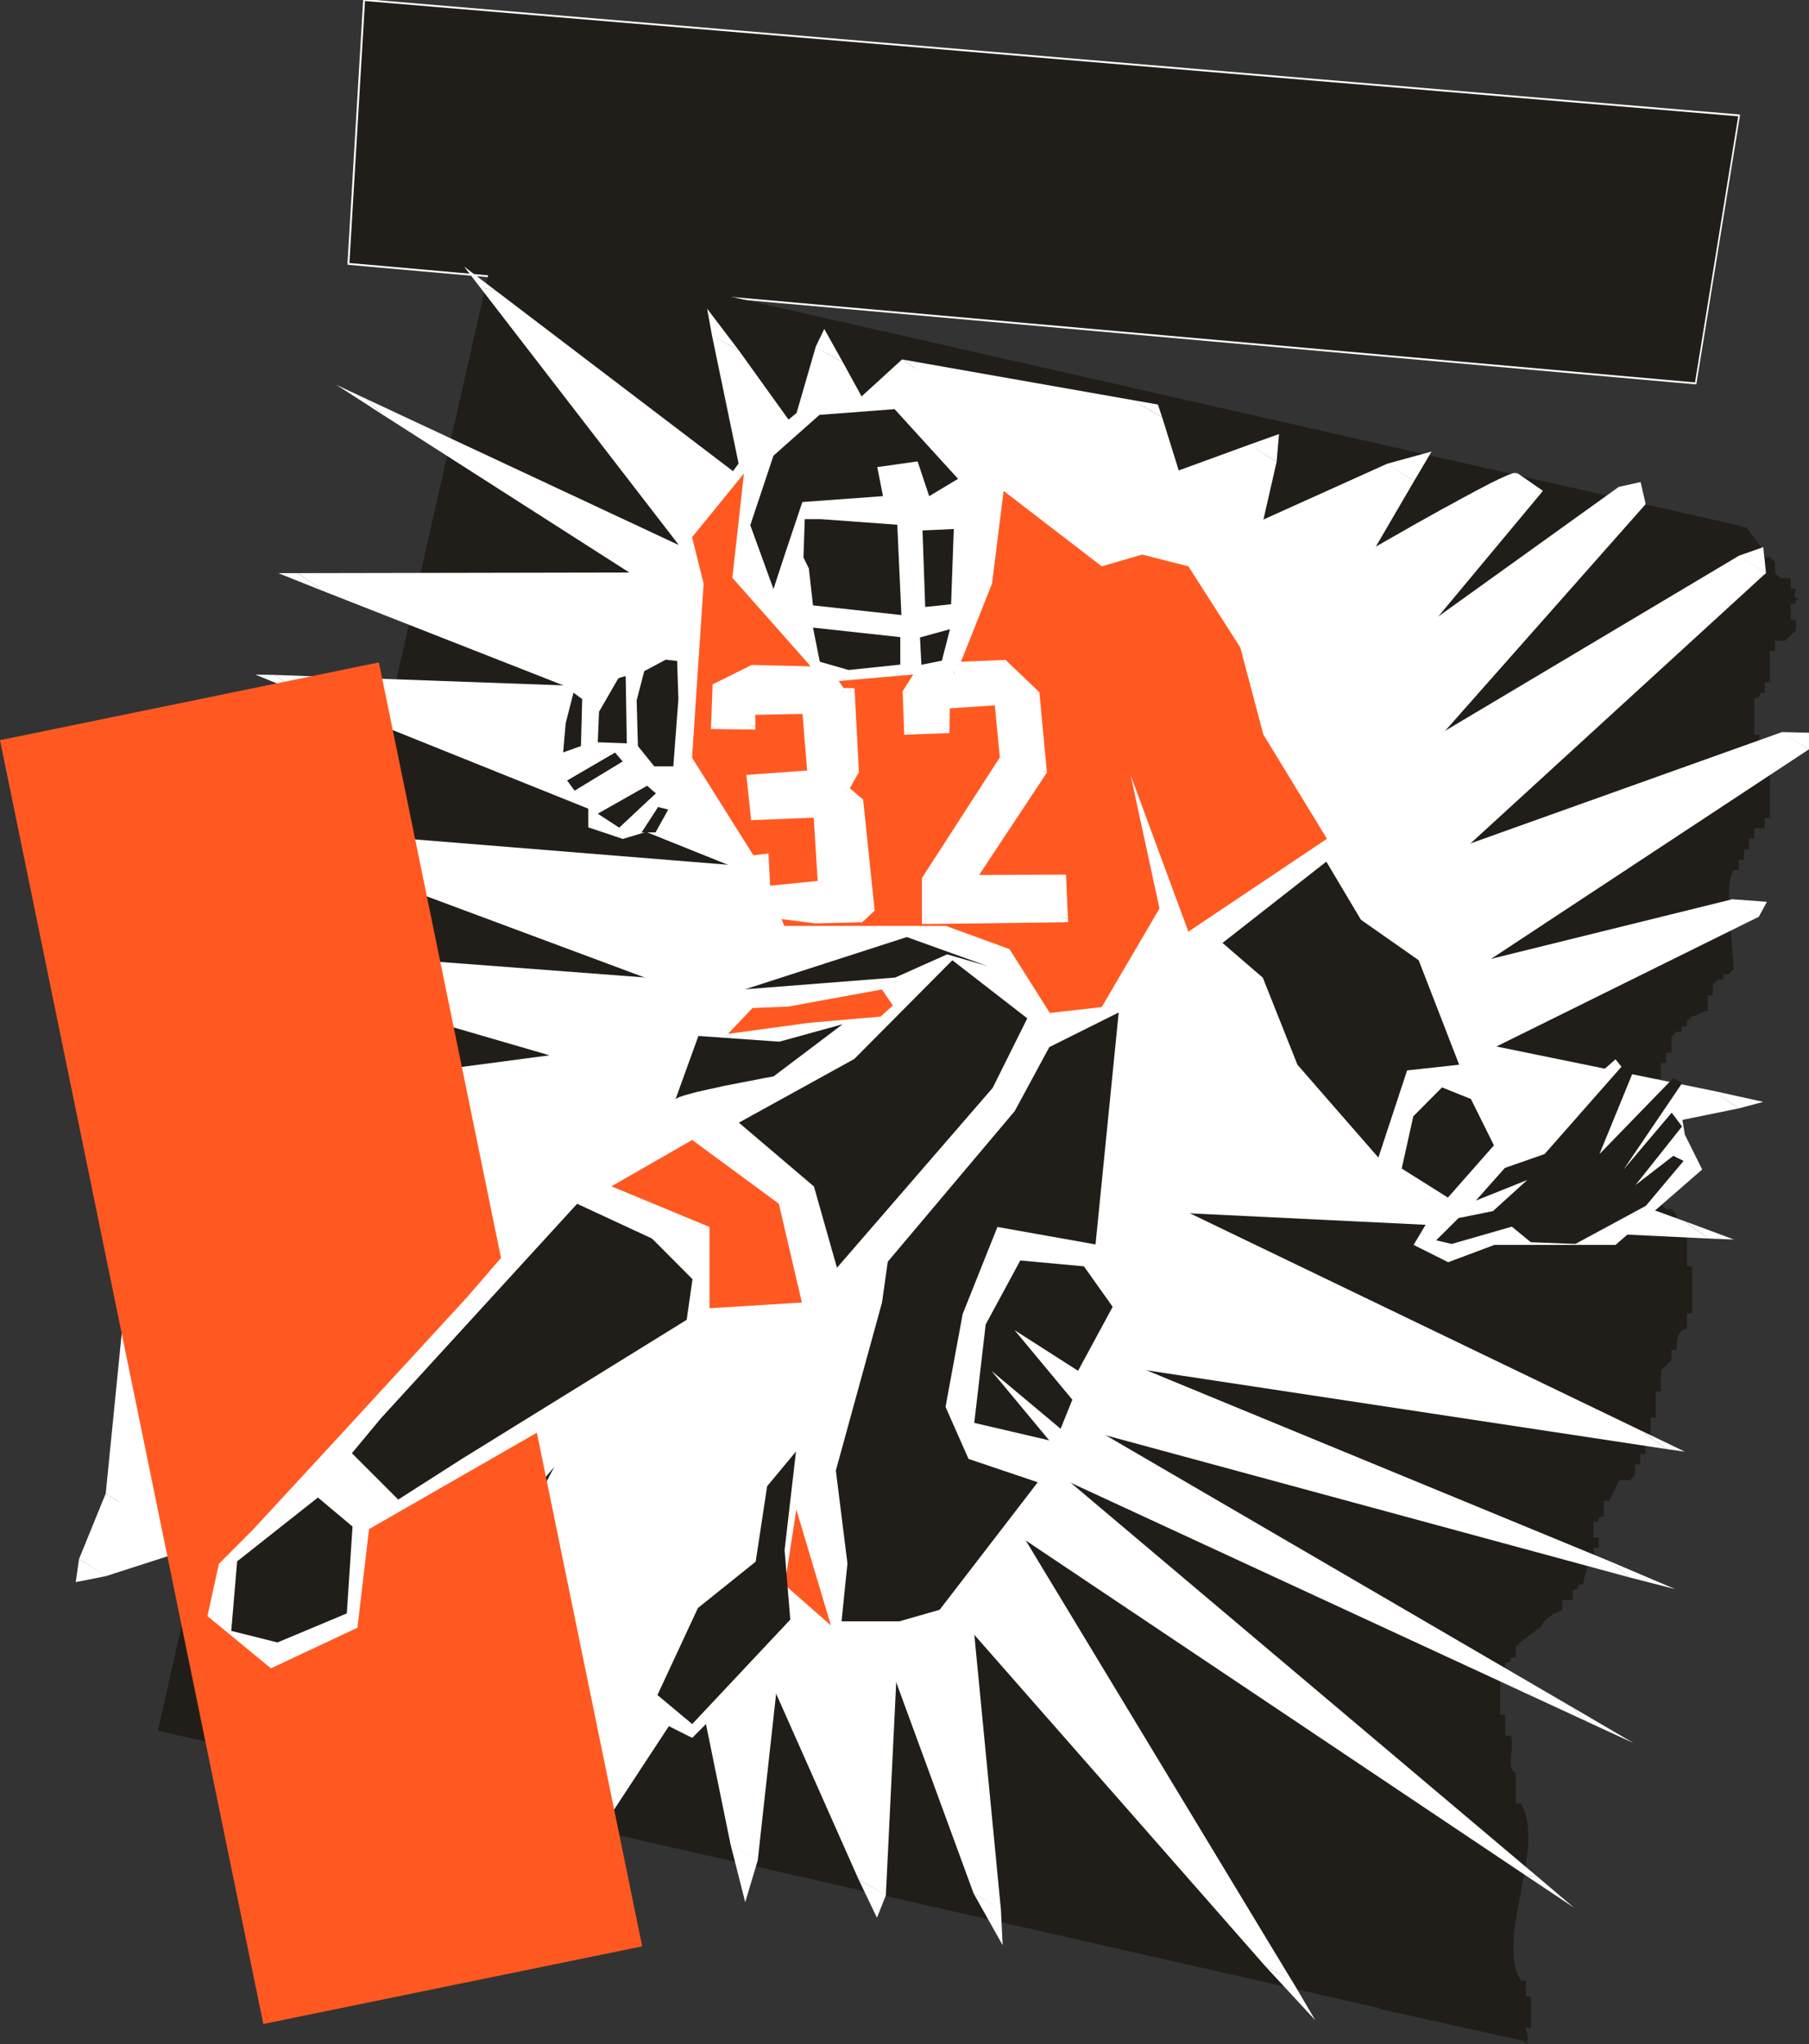 <?xml version="1.0" encoding="UTF-8" standalone="no"?>
<svg
   xmlns:dc="http://purl.org/dc/elements/1.1/"
   xmlns:cc="http://creativecommons.org/ns#"
   xmlns:rdf="http://www.w3.org/1999/02/22-rdf-syntax-ns#"
   xmlns:svg="http://www.w3.org/2000/svg"
   xmlns="http://www.w3.org/2000/svg"
   xmlns:sodipodi="http://sodipodi.sourceforge.net/DTD/sodipodi-0.dtd"
   xmlns:inkscape="http://www.inkscape.org/namespaces/inkscape"
   version="1.0"
   width="289.484mm"
   height="327.025mm"
   id="svg297"
   sodipodi:docname="AD004674.WMF">
  <rect width="100%" height="100%" fill="#333333" stroke="none"/>
  <sodipodi:namedview
     pagecolor="#ffffff"
     bordercolor="#666666"
     borderopacity="1"
     objecttolerance="10"
     gridtolerance="10"
     guidetolerance="10"
     inkscape:pageopacity="0"
     inkscape:pageshadow="2"
     inkscape:window-width="640"
     inkscape:window-height="480"
     id="namedview299" />
  <defs
     id="defs3">
    <pattern
       id="WMFhbasepattern"
       patternUnits="userSpaceOnUse"
       width="6"
       height="6"
       x="0"
       y="0" />
  </defs>
  <path
     style="fill:#211e1a;fill-rule:evenodd;fill-opacity:1;stroke:none;"
     d="  M 210.72,159.552   L 220.224,0   L 1051.872,69.792   L 1025.568,231.84   L 210.72,159.552  z "
     id="path5" />
  <path
     style="fill:#ffffff;fill-rule:nonzero;fill-opacity:1;stroke:none;"
     d="  M 220.224,-0.576   L 219.648,0   L 210.144,159.552   L 211.296,159.552   L 220.8,0   L 220.224,0.576   L 220.224,-0.576   L 219.744,-0.576   L 219.648,0  z "
     id="path7" />
  <path
     style="fill:#ffffff;fill-rule:nonzero;fill-opacity:1;stroke:none;"
     d="  M 1052.352,69.888   L 1051.872,69.216   L 220.224,-0.576   L 220.224,0.576   L 1051.872,70.368   L 1051.392,69.696   L 1052.352,69.888   L 1052.448,69.312   L 1051.872,69.216  z "
     id="path9" />
  <path
     style="fill:#ffffff;fill-rule:nonzero;fill-opacity:1;stroke:none;"
     d="  M 1025.568,232.416   L 1026.048,231.936   L 1052.352,69.888   L 1051.392,69.696   L 1025.088,231.744   L 1025.568,231.264   L 1025.568,232.32   L 1026.048,232.416   L 1026.048,231.936  z "
     id="path11" />
  <path
     style="fill:#ffffff;fill-rule:nonzero;fill-opacity:1;stroke:none;"
     d="  M 210.144,159.552   L 210.72,160.128   L 1025.568,232.416   L 1025.568,231.264   L 210.72,158.976   L 211.296,159.552   L 210.144,159.552   L 210.144,160.032   L 210.72,160.032  z "
     id="path13" />
  <path
     style="fill:#211e1a;fill-rule:evenodd;fill-opacity:1;stroke:none;"
     d="  M 1056.48,319.104   L 1067.328,333.792   L 1067.328,336.864   L 1070.496,336.864   L 1073.568,340.032   L 1073.568,346.368   L 1076.736,349.536   L 1083.072,349.536   L 1083.072,355.872   L 1086.144,355.872   L 1086.048,357.024   L 1085.76,358.176   L 1085.472,359.232   L 1085.376,360.192   L 1085.568,360.96   L 1086.144,361.536   L 1087.296,362.016   L 1089.216,362.112   L 1087.488,362.208   L 1086.528,362.592   L 1086.24,363.072   L 1086.144,363.648   L 1086.144,364.32   L 1085.76,364.8   L 1084.896,365.184   L 1083.072,365.28   L 1083.072,374.688   L 1086.144,374.688   L 1086.144,381.12   L 1083.072,384.192   L 1079.904,387.36   L 1073.568,387.36   L 1073.568,393.696   L 1070.496,393.696   L 1070.496,412.512   L 1067.328,412.512   L 1067.328,418.848   L 1065.504,418.944   L 1064.64,419.328   L 1064.256,419.808   L 1064.256,420.384   L 1064.16,421.056   L 1063.776,421.536   L 1062.912,421.92   L 1061.088,422.016   L 1061.088,444.096   L 1064.16,444.096   L 1064.16,450.432   L 1067.328,450.432   L 1067.328,456.672   L 1070.496,456.672   L 1070.496,494.592   L 1067.328,494.592   L 1067.328,500.832   L 1061.088,500.832   L 1061.088,507.168   L 1057.92,507.168   L 1057.92,513.504   L 1054.848,513.504   L 1054.848,519.84   L 1051.584,519.84   L 1051.584,526.08   L 1048.512,526.08   L 1047.456,528.192   L 1046.688,530.88   L 1046.112,534.048   L 1045.824,537.696   L 1045.728,541.632   L 1045.728,545.856   L 1045.92,550.272   L 1046.112,554.88   L 1046.496,559.392   L 1046.88,564   L 1047.264,568.416   L 1047.648,572.64   L 1047.936,576.576   L 1048.224,580.128   L 1048.416,583.296   L 1048.512,585.984   L 1045.44,589.152   L 1042.176,589.152   L 1042.176,592.32   L 1039.104,592.32   L 1035.936,595.392   L 1035.936,601.824   L 1032.864,601.824   L 1032.864,611.232   L 1031.616,611.328   L 1030.464,611.712   L 1029.216,612.192   L 1028.064,612.768   L 1026.912,613.44   L 1025.76,613.92   L 1024.608,614.304   L 1023.456,614.4   L 1020.288,617.472   L 1020.288,620.64   L 1017.12,620.64   L 1017.12,623.904   L 1013.952,623.904   L 1010.88,626.976   L 1010.88,636.48   L 1007.616,636.48   L 1007.616,642.72   L 1004.544,642.72   L 1004.544,652.224   L 1001.472,652.224   L 1000.992,653.664   L 1000.704,655.392   L 1000.512,657.504   L 1000.608,659.904   L 1000.704,662.592   L 1000.896,665.376   L 1001.184,668.256   L 1001.472,671.136   L 1001.76,674.112   L 1001.952,676.992   L 1002.24,679.776   L 1002.336,682.368   L 1002.336,684.768   L 1002.24,686.88   L 1001.952,688.704   L 1001.472,690.048   L 998.304,690.048   L 998.304,708.96   L 1001.472,708.96   L 1001.472,718.464   L 1004.544,718.464   L 1004.544,727.968   L 1007.616,731.04   L 1010.88,731.04   L 1013.952,734.208   L 1013.952,740.544   L 1017.12,740.544   L 1017.12,746.784   L 1020.288,746.784   L 1020.288,765.696   L 1023.456,765.696   L 1023.456,794.112   L 1020.288,794.112   L 1020.288,803.52   L 1018.176,803.904   L 1016.64,805.056   L 1015.488,806.688   L 1014.72,808.704   L 1014.24,810.816   L 1014.048,812.832   L 1013.952,814.752   L 1013.952,816.192   L 1010.88,816.192   L 1010.88,822.528   L 1004.544,828.768   L 1004.544,841.344   L 1001.472,841.344   L 1001.472,857.184   L 998.304,857.184   L 998.304,869.76   L 995.136,869.76   L 995.136,879.168   L 991.968,879.168   L 991.968,885.504   L 988.896,885.504   L 988.896,891.84   L 985.728,895.008   L 979.488,895.008   L 973.248,907.584   L 969.984,907.584   L 969.984,917.088   L 968.16,917.184   L 967.296,917.568   L 966.912,918.048   L 966.912,918.624   L 966.816,919.296   L 966.432,919.776   L 965.568,920.16   L 963.744,920.256   L 963.744,929.664   L 966.912,929.664   L 966.912,935.904   L 963.744,935.904   L 963.84,937.152   L 964.128,938.304   L 964.416,939.36   L 964.512,940.32   L 964.32,941.184   L 963.744,941.76   L 962.496,942.24   L 960.576,942.336   L 960.576,943.488   L 960.48,944.64   L 960.288,945.792   L 960.096,946.944   L 959.904,948.096   L 959.616,949.248   L 959.328,950.304   L 959.04,951.36   L 958.752,952.32   L 958.464,953.376   L 958.176,954.24   L 957.984,955.104   L 957.792,955.968   L 957.6,956.64   L 957.504,957.408   L 957.504,957.984   L 955.68,958.08   L 954.816,958.464   L 954.432,959.04   L 954.432,959.616   L 954.336,960.192   L 953.952,960.768   L 953.088,961.152   L 951.264,961.248   L 951.264,967.488   L 944.928,967.488   L 944.928,973.824   L 943.488,974.112   L 941.664,974.88   L 939.552,975.936   L 937.44,977.376   L 935.52,978.816   L 933.888,980.448   L 932.736,981.888   L 932.352,983.232   L 919.872,992.736   L 916.704,995.808   L 916.704,1002.144   L 914.88,1002.24   L 913.92,1002.624   L 913.632,1003.104   L 913.536,1003.68   L 913.44,1004.352   L 913.152,1004.832   L 912.192,1005.216   L 910.368,1005.312   L 910.368,1014.816   L 907.296,1014.816   L 907.296,1036.896   L 910.368,1036.896   L 910.368,1049.472   L 913.536,1049.472   L 914.016,1050.24   L 914.304,1051.296   L 914.496,1052.64   L 914.496,1054.272   L 914.4,1056   L 914.304,1057.824   L 914.112,1059.744   L 913.92,1061.664   L 913.824,1063.584   L 913.728,1065.408   L 913.824,1067.04   L 914.016,1068.576   L 914.304,1069.824   L 914.88,1070.688   L 915.648,1071.36   L 916.704,1071.552   L 916.704,1090.464   L 919.872,1090.464   L 921.216,1092.96   L 922.272,1095.552   L 923.136,1098.336   L 923.712,1101.312   L 924.096,1104.384   L 924.288,1107.552   L 924.384,1110.912   L 924.288,1114.272   L 924,1117.824   L 923.616,1121.472   L 923.136,1125.12   L 922.56,1128.864   L 921.984,1132.608   L 921.312,1136.448   L 920.544,1140.192   L 919.872,1144.032   L 919.104,1147.968   L 918.432,1151.712   L 917.664,1155.552   L 917.088,1159.296   L 916.512,1163.04   L 916.032,1166.688   L 915.648,1170.336   L 915.456,1173.792   L 915.36,1177.248   L 915.36,1180.608   L 915.552,1183.776   L 916.032,1186.848   L 916.608,1189.824   L 917.472,1192.608   L 918.528,1195.2   L 919.872,1197.696   L 922.944,1197.696   L 922.944,1207.2   L 926.016,1207.2   L 926.016,1226.016   L 922.944,1226.016   L 923.136,1227.36   L 923.52,1228.704   L 923.904,1230.144   L 924.192,1231.488   L 924.192,1232.736   L 923.712,1233.696   L 922.656,1234.368   L 920.736,1234.56   L 921.792,1234.656   L 922.56,1235.04   L 923.04,1235.424   L 923.424,1235.712   L 923.616,1236   L 923.808,1235.904   L 923.808,1235.424   L 923.808,1234.56   L 834.24,1214.688   L 1021.056,310.752   L 1056.48,319.104  z "
     id="path15" />
  <path
     style="fill:#211e1a;fill-rule:evenodd;fill-opacity:1;stroke:none;"
     d="  M 299.616,147.072   L 1051.68,317.76   L 847.392,1217.184   L 95.424,1046.496   L 299.616,147.072  z "
     id="path17" />
  <path
     style="fill:#ffffff;fill-rule:nonzero;fill-opacity:1;stroke:none;"
     d="  M 807.84,417.312   L 824.16,427.68   L 932.448,297.696   L 916.128,287.328   L 807.84,417.312   L 824.16,427.68   L 807.84,417.312   L 810.624,431.136   L 824.16,427.68  z "
     id="path19" />
  <path
     style="fill:#ffffff;fill-rule:nonzero;fill-opacity:1;stroke:none;"
     d="  M 995.328,304.8   L 979.008,294.432   L 807.84,417.312   L 824.16,427.68   L 995.328,304.8   L 979.008,294.432   L 995.328,304.8   L 992.256,291.456   L 979.008,294.432  z "
     id="path21" />
  <path
     style="fill:#ffffff;fill-rule:nonzero;fill-opacity:1;stroke:none;"
     d="  M 820.032,474.048   L 836.352,484.512   L 995.328,304.8   L 979.008,294.432   L 820.032,474.144   L 836.352,484.608   L 820.032,474.144   L 820.608,491.424   L 836.352,484.608  z "
     id="path23" />
  <path
     style="fill:#ffffff;fill-rule:nonzero;fill-opacity:1;stroke:none;"
     d="  M 1068.096,346.464   L 1051.776,336   L 820.032,474.048   L 836.352,484.608   L 1068.096,346.56   L 1051.776,336.096   L 1068.096,346.464   L 1066.464,330.816   L 1051.776,336  z "
     id="path25" />
  <path
     style="fill:#ffffff;fill-rule:nonzero;fill-opacity:1;stroke:none;"
     d="  M 844.032,526.176   L 860.256,536.64   L 1068.096,346.464   L 1051.776,336.096   L 843.936,526.272   L 860.16,536.736   L 843.936,526.272   L 839.136,538.176   L 860.16,536.736  z "
     id="path27" />
  <path
     style="fill:#ffffff;fill-rule:nonzero;fill-opacity:1;stroke:none;"
     d="  M 1094.016,453.12   L 1077.792,442.656   L 844.032,526.176   L 860.16,536.736   L 1093.92,453.216   L 1077.696,442.752   L 1094.016,453.12   L 1101.984,443.232   L 1077.792,442.656  z "
     id="path29" />
  <path
     style="fill:#ffffff;fill-rule:nonzero;fill-opacity:1;stroke:none;"
     d="  M 850.656,592.416   L 866.784,602.88   L 1094.016,453.12   L 1077.696,442.752   L 850.464,592.512   L 866.592,602.976   L 850.464,592.512   L 839.904,603.168   L 866.592,602.976  z "
     id="path31" />
  <path
     style="fill:#ffffff;fill-rule:nonzero;fill-opacity:1;stroke:none;"
     d="  M 1063.776,554.304   L 1047.744,543.744   L 850.656,592.416   L 866.592,602.976   L 1063.68,554.304   L 1047.648,543.744   L 1063.776,554.304   L 1068.672,545.28   L 1047.744,543.744  z "
     id="path33" />
  <path
     style="fill:#ffffff;fill-rule:nonzero;fill-opacity:1;stroke:none;"
     d="  M 879.072,627.456   L 894.432,638.016   L 1063.776,554.304   L 1047.648,543.744   L 878.304,627.456   L 893.664,638.016   L 878.304,627.456   L 869.664,632.832   L 893.664,638.016  z "
     id="path35" />
  <path
     style="fill:#ffffff;fill-rule:nonzero;fill-opacity:1;stroke:none;"
     d="  M 1051.68,670.176   L 1036.416,659.616   L 879.072,627.456   L 893.664,638.016   L 1051.008,670.176   L 1035.744,659.616   L 1051.68,670.176   L 1066.464,666.24   L 1036.416,659.616  z "
     id="path37" />
  <path
     style="fill:#ffffff;fill-rule:nonzero;fill-opacity:1;stroke:none;"
     d="  M 887.424,690.624   L 901.536,700.8   L 1051.68,670.176   L 1035.744,659.616   L 885.6,690.24   L 899.712,700.416   L 885.6,690.24   L 877.344,692.16   L 899.616,700.416  z "
     id="path39" />
  <path
     style="fill:#ffffff;fill-rule:nonzero;fill-opacity:1;stroke:none;"
     d="  M 1033.536,748.896   L 1019.712,738.72   L 887.424,690.624   L 899.712,700.416   L 1032,748.512   L 1018.176,738.336   L 1033.536,748.896   L 1048.704,749.472   L 1019.808,738.72  z "
     id="path41" />
  <path
     style="fill:#ffffff;fill-rule:nonzero;fill-opacity:1;stroke:none;"
     d="  M 699.744,724.032   L 711.36,733.248   L 1033.536,748.896   L 1018.176,738.336   L 696,722.688   L 707.616,731.904   L 696,722.688   L 687.648,722.304   L 707.712,732  z "
     id="path43" />
  <path
     style="fill:#ffffff;fill-rule:nonzero;fill-opacity:1;stroke:none;"
     d="  M 1008,876.192   L 996.576,866.976   L 699.744,724.032   L 707.616,731.904   L 1004.448,874.848   L 993.024,865.632   L 1008,876.192   L 1018.944,877.728   L 996.48,866.88  z "
     id="path45" />
  <path
     style="fill:#ffffff;fill-rule:nonzero;fill-opacity:1;stroke:none;"
     d="  M 662.976,816   L 675.84,825.888   L 1008,876.192   L 993.024,865.632   L 660.864,815.328   L 673.728,825.216   L 660.864,815.328   L 644.928,813.12   L 673.728,825.216  z "
     id="path47" />
  <path
     style="fill:#ffffff;fill-rule:nonzero;fill-opacity:1;stroke:none;"
     d="  M 986.208,953.952   L 973.92,944.16   L 662.976,816   L 673.728,825.216   L 984.672,953.376   L 972.384,943.584   L 986.208,953.952   L 1013.184,960.864   L 973.92,944.16  z "
     id="path49" />
  <path
     style="fill:#ffffff;fill-rule:nonzero;fill-opacity:1;stroke:none;"
     d="  M 651.456,857.76   L 659.136,865.248   L 986.208,953.952   L 972.384,943.584   L 645.312,854.88   L 652.992,862.368   L 645.312,854.88   L 635.904,852.384   L 652.992,862.368  z "
     id="path51" />
  <path
     style="fill:#ffffff;fill-rule:nonzero;fill-opacity:1;stroke:none;"
     d="  M 960.192,1041.12   L 954.912,1034.592   L 651.456,857.76   L 652.992,862.368   L 956.448,1039.2   L 951.168,1032.672   L 960.096,1041.12   L 988.032,1053.984   L 954.912,1034.592  z "
     id="path53" />
  <path
     style="fill:#ffffff;fill-rule:nonzero;fill-opacity:1;stroke:none;"
     d="  M 640.992,890.976   L 639.456,892.8   L 960.192,1041.12   L 951.168,1032.672   L 630.432,884.352   L 628.896,886.176   L 630.528,884.352   L 622.176,880.512   L 628.896,886.176  z "
     id="path55" />
  <path
     style="fill:#ffffff;fill-rule:nonzero;fill-opacity:1;stroke:none;"
     d="  M 924,1134.816   L 932.448,1136.928   L 640.992,890.976   L 628.896,886.176   L 920.352,1132.128   L 928.8,1134.24   L 924,1134.816   L 951.936,1153.44   L 932.448,1136.928  z "
     id="path57" />
  <path
     style="fill:#ffffff;fill-rule:nonzero;fill-opacity:1;stroke:none;"
     d="  M 617.568,926.784   L 607.104,922.56   L 924,1134.816   L 928.8,1134.24   L 611.904,921.984   L 601.44,917.76   L 611.904,921.984   L 598.56,913.056   L 601.344,917.76  z "
     id="path59" />
  <path
     style="fill:#ffffff;fill-rule:nonzero;fill-opacity:1;stroke:none;"
     d="  M 765.696,1189.344   L 781.44,1197.792   L 617.568,926.784   L 601.44,917.76   L 765.312,1188.768   L 781.056,1197.216   L 765.696,1189.344   L 795.552,1221.6   L 781.536,1197.792  z "
     id="path61" />
  <path
     style="fill:#ffffff;fill-rule:nonzero;fill-opacity:1;stroke:none;"
     d="  M 588.288,978.144   L 572.352,969.216   L 765.696,1189.344   L 781.056,1197.216   L 587.712,977.088   L 571.776,968.16   L 587.712,977.088   L 570.912,958.464   L 571.776,968.16  z "
     id="path63" />
  <path
     style="fill:#ffffff;fill-rule:nonzero;fill-opacity:1;stroke:none;"
     d="  M 588.864,1144.896   L 605.376,1154.688   L 588.288,978.144   L 571.776,968.16   L 588.864,1144.704   L 605.376,1154.496   L 588.864,1144.896   L 606.432,1176.192   L 605.376,1154.688  z "
     id="path65" />
  <path
     style="fill:#ffffff;fill-rule:nonzero;fill-opacity:1;stroke:none;"
     d="  M 543.552,986.016   L 527.04,976.224   L 588.864,1144.896   L 605.376,1154.496   L 543.552,985.824   L 527.04,976.032   L 543.552,985.824   L 532.8,964.512   L 527.04,976.032  z "
     id="path67" />
  <path
     style="fill:#ffffff;fill-rule:nonzero;fill-opacity:1;stroke:none;"
     d="  M 519.264,1136.352   L 535.776,1146.048   L 543.552,986.016   L 527.04,976.032   L 519.264,1136.064   L 535.776,1145.76   L 519.264,1136.352   L 530.4,1159.584   L 535.776,1146.048  z "
     id="path69" />
  <path
     style="fill:#ffffff;fill-rule:nonzero;fill-opacity:1;stroke:none;"
     d="  M 471.84,1002.048   L 455.328,992.352   L 519.264,1136.352   L 535.776,1145.76   L 471.84,1001.76   L 455.328,992.064   L 471.84,1001.76   L 458.88,974.592   L 455.328,992.064  z "
     id="path71" />
  <path
     style="fill:#ffffff;fill-rule:nonzero;fill-opacity:1;stroke:none;"
     d="  M 441.792,1114.944   L 458.304,1124.832   L 471.84,1002.048   L 455.328,992.064   L 441.792,1114.848   L 458.304,1124.736   L 441.792,1114.944   L 450.72,1150.176   L 458.304,1124.832  z "
     id="path73" />
  <path
     style="fill:#ffffff;fill-rule:nonzero;fill-opacity:1;stroke:none;"
     d="  M 432.864,1000.608   L 416.352,990.528   L 441.792,1114.944   L 458.304,1124.736   L 432.864,1000.32   L 416.352,990.24   L 432.864,1000.32   L 426.816,973.536   L 416.352,990.24  z "
     id="path75" />
  <path
     style="fill:#ffffff;fill-rule:nonzero;fill-opacity:1;stroke:none;"
     d="  M 350.688,1090.944   L 367.104,1100.736   L 432.864,1000.608   L 416.352,990.24   L 350.592,1090.368   L 367.008,1100.16   L 350.688,1090.944   L 361.44,1109.856   L 367.104,1100.736  z "
     id="path77" />
  <path
     style="fill:#ffffff;fill-rule:nonzero;fill-opacity:1;stroke:none;"
     d="  M 329.184,1031.04   L 312.864,1021.152   L 350.688,1090.944   L 367.008,1100.16   L 329.184,1030.368   L 312.864,1020.48   L 329.184,1030.368   L 320.928,1015.68   L 312.864,1020.48  z "
     id="path79" />
  <path
     style="fill:#ffffff;fill-rule:nonzero;fill-opacity:1;stroke:none;"
     d="  M 241.632,1065.6   L 258.048,1076.064   L 329.184,1031.04   L 312.864,1020.48   L 241.728,1065.504   L 258.144,1075.968   L 241.632,1065.696   L 241.728,1083.84   L 258.048,1076.064  z "
     id="path81" />
  <path
     style="fill:#ffffff;fill-rule:nonzero;fill-opacity:1;stroke:none;"
     d="  M 391.008,822.144   L 374.592,811.776   L 241.632,1065.6   L 258.144,1075.968   L 391.104,822.144   L 374.688,811.776   L 391.104,822.048   L 386.4,811.2   L 374.688,811.776  z "
     id="path83" />
  <path
     style="fill:#ffffff;fill-rule:nonzero;fill-opacity:1;stroke:none;"
     d="  M 170.208,1049.376   L 186.624,1059.744   L 391.008,822.144   L 374.688,811.776   L 170.304,1049.376   L 186.72,1059.744   L 170.208,1049.472   L 175.584,1059.168   L 186.624,1059.744  z "
     id="path85" />
  <path
     style="fill:#ffffff;fill-rule:nonzero;fill-opacity:1;stroke:none;"
     d="  M 337.056,791.808   L 320.64,781.44   L 170.208,1049.376   L 186.72,1059.744   L 337.152,791.808   L 320.736,781.44   L 337.152,791.712   L 334.176,778.176   L 320.736,781.44  z "
     id="path87" />
  <path
     style="fill:#ffffff;fill-rule:nonzero;fill-opacity:1;stroke:none;"
     d="  M 123.36,956.352   L 139.776,966.432   L 337.056,791.808   L 320.736,781.44   L 123.456,956.064   L 139.872,966.144   L 123.36,956.352   L 128.544,973.92   L 139.776,966.432  z "
     id="path89" />
  <path
     style="fill:#ffffff;fill-rule:nonzero;fill-opacity:1;stroke:none;"
     d="  M 129.696,931.872   L 113.376,921.696   L 123.36,956.352   L 139.872,966.144   L 129.888,931.488   L 113.568,921.312   L 129.888,931.488   L 126.048,918.144   L 113.568,921.312  z "
     id="path91" />
  <path
     style="fill:#ffffff;fill-rule:nonzero;fill-opacity:1;stroke:none;"
     d="  M 47.808,942.624   L 64.128,952.992   L 129.696,931.872   L 113.568,921.312   L 48,942.432   L 64.32,952.8   L 47.808,942.624   L 45.792,956.64   L 64.128,952.992  z "
     id="path93" />
  <path
     style="fill:#ffffff;fill-rule:nonzero;fill-opacity:1;stroke:none;"
     d="  M 63.936,903.168   L 63.936,903.072   L 47.808,942.624   L 64.32,952.8   L 80.448,913.248   L 80.448,913.152   L 80.448,913.248   L 80.448,913.248   L 80.448,913.152  z "
     id="path95" />
  <path
     style="fill:#ffffff;fill-rule:nonzero;fill-opacity:1;stroke:none;"
     d="  M 75.264,790.368   L 75.168,790.656   L 63.936,903.168   L 80.448,913.152   L 91.68,800.64   L 91.584,800.928   L 75.264,790.368   L 75.168,790.464   L 75.168,790.656  z "
     id="path97" />
  <path
     style="fill:#ffffff;fill-rule:nonzero;fill-opacity:1;stroke:none;"
     d="  M 275.904,695.52   L 260.16,684.96   L 75.264,790.368   L 91.584,800.928   L 276.48,695.52   L 260.736,684.96   L 276.48,695.52   L 286.944,688.992   L 260.736,684.96  z "
     id="path99" />
  <path
     style="fill:#ffffff;fill-rule:nonzero;fill-opacity:1;stroke:none;"
     d="  M 106.752,667.968   L 122.304,678.528   L 275.904,695.52   L 260.736,684.96   L 107.136,667.968   L 122.688,678.528   L 106.752,667.968   L 87.744,672.096   L 122.304,678.528  z "
     id="path101" />
  <path
     style="fill:#ffffff;fill-rule:nonzero;fill-opacity:1;stroke:none;"
     d="  M 361.44,646.56   L 346.752,636.192   L 106.752,667.968   L 122.688,678.528   L 362.688,646.752   L 348,636.384   L 362.688,646.752   L 375.36,644.64   L 348,636.384  z "
     id="path103" />
  <path
     style="fill:#ffffff;fill-rule:nonzero;fill-opacity:1;stroke:none;"
     d="  M 122.112,570.72   L 136.416,581.088   L 361.44,646.56   L 348,636.384   L 122.976,570.912   L 137.28,581.28   L 122.112,570.72   L 101.568,570.432   L 136.416,581.088  z "
     id="path105" />
  <path
     style="fill:#ffffff;fill-rule:nonzero;fill-opacity:1;stroke:none;"
     d="  M 420.672,602.496   L 407.136,592.32   L 122.112,570.72   L 137.28,581.28   L 422.304,602.88   L 408.768,592.704   L 422.304,602.88   L 436.992,603.456   L 408.768,592.704  z "
     id="path107" />
  <path
     style="fill:#ffffff;fill-rule:nonzero;fill-opacity:1;stroke:none;"
     d="  M 159.552,500.16   L 173.088,510.336   L 420.672,602.496   L 408.768,592.704   L 161.184,500.544   L 174.72,510.72   L 159.552,500.16   L 144.192,499.296   L 173.088,510.336  z "
     id="path109" />
  <path
     style="fill:#ffffff;fill-rule:nonzero;fill-opacity:1;stroke:none;"
     d="  M 468,534.048   L 454.848,524.064   L 159.552,500.16   L 174.72,510.72   L 470.016,534.624   L 456.864,524.64   L 470.016,534.624   L 483.264,535.392   L 456.864,524.64  z "
     id="path111" />
  <path
     style="fill:#ffffff;fill-rule:nonzero;fill-opacity:1;stroke:none;"
     d="  M 166.08,408.096   L 179.328,418.08   L 468,534.048   L 456.864,524.64   L 168.192,408.672   L 181.44,418.656   L 166.08,408.096   L 154.464,407.904   L 179.328,418.08  z "
     id="path113" />
  <path
     style="fill:#ffffff;fill-rule:nonzero;fill-opacity:1;stroke:none;"
     d="  M 367.68,424.992   L 354.24,414.912   L 166.08,408.096   L 181.44,418.656   L 369.6,425.472   L 356.16,415.392   L 369.6,425.472   L 381.888,425.664   L 356.16,415.392  z "
     id="path115" />
  <path
     style="fill:#ffffff;fill-rule:nonzero;fill-opacity:1;stroke:none;"
     d="  M 180,346.56   L 193.536,356.64   L 367.68,424.992   L 356.16,415.392   L 182.016,347.04   L 195.552,357.12   L 180,346.56   L 168.288,346.56   L 193.536,356.64  z "
     id="path117" />
  <path
     style="fill:#ffffff;fill-rule:nonzero;fill-opacity:1;stroke:none;"
     d="  M 390.528,352.512   L 384.096,346.176   L 180,346.56   L 195.552,357.12   L 399.648,356.736   L 393.216,350.4   L 399.648,356.736   L 403.008,356.736   L 393.216,350.496  z "
     id="path119" />
  <path
     style="fill:#ffffff;fill-rule:nonzero;fill-opacity:1;stroke:none;"
     d="  M 221.856,241.344   L 224.832,246.528   L 390.528,352.512   L 393.216,350.4   L 227.52,244.416   L 230.496,249.6   L 221.856,241.344   L 203.424,232.704   L 224.832,246.432  z "
     id="path121" />
  <path
     style="fill:#ffffff;fill-rule:nonzero;fill-opacity:1;stroke:none;"
     d="  M 412.512,332.064   L 416.064,332.16   L 221.856,241.344   L 230.496,249.6   L 424.704,340.416   L 428.256,340.512   L 424.704,340.416   L 430.176,343.008   L 428.256,340.512  z "
     id="path123" />
  <path
     style="fill:#ffffff;fill-rule:nonzero;fill-opacity:1;stroke:none;"
     d="  M 300.672,176.352   L 288,170.688   L 412.512,332.064   L 428.256,340.512   L 303.744,179.136   L 291.072,173.472   L 300.672,176.352   L 280.704,161.184   L 288,170.688  z "
     id="path125" />
  <path
     style="fill:#ffffff;fill-rule:nonzero;fill-opacity:1;stroke:none;"
     d="  M 449.376,293.088   L 462.432,299.424   L 300.672,176.352   L 291.072,173.472   L 452.832,296.544   L 465.888,302.88   L 452.832,296.544   L 466.752,307.104   L 465.888,302.88  z "
     id="path127" />
  <path
     style="fill:#ffffff;fill-rule:nonzero;fill-opacity:1;stroke:none;"
     d="  M 446.784,211.776   L 430.56,202.56   L 449.376,293.088   L 465.888,302.88   L 447.072,212.352   L 430.848,203.136   L 446.784,211.776   L 427.68,186.624   L 430.56,202.56  z "
     id="path129" />
  <path
     style="fill:#ffffff;fill-rule:nonzero;fill-opacity:1;stroke:none;"
     d="  M 476.832,266.784   L 493.056,276.192   L 446.784,211.776   L 430.848,203.136   L 477.12,267.552   L 493.344,276.96   L 477.12,267.552   L 489.984,284.832   L 493.344,276.96  z "
     id="path131" />
  <path
     style="fill:#ffffff;fill-rule:nonzero;fill-opacity:1;stroke:none;"
     d="  M 509.856,219.168   L 493.44,209.472   L 476.832,266.784   L 493.344,276.96   L 509.952,219.648   L 493.536,209.952   L 509.856,219.168   L 498.528,198.912   L 493.44,209.472  z "
     id="path133" />
  <path
     style="fill:#ffffff;fill-rule:nonzero;fill-opacity:1;stroke:none;"
     d="  M 513.792,246.336   L 530.112,256.128   L 509.856,219.168   L 493.536,209.952   L 513.792,246.912   L 530.112,256.704   L 513.792,246.912   L 522.432,262.464   L 530.112,256.704  z "
     id="path135" />
  <path
     style="fill:#ffffff;fill-rule:nonzero;fill-opacity:1;stroke:none;"
     d="  M 546.144,217.44   L 545.376,217.536   L 513.792,246.336   L 530.112,256.704   L 561.696,227.904   L 560.928,228   L 546.144,217.44   L 545.568,217.344   L 545.376,217.536  z "
     id="path137" />
  <path
     style="fill:#ffffff;fill-rule:nonzero;fill-opacity:1;stroke:none;"
     d="  M 702.912,252.384   L 687.264,242.304   L 546.144,217.44   L 560.928,228   L 702.048,252.864   L 686.4,242.784   L 702.912,252.384   L 700.32,244.608   L 687.264,242.304  z "
     id="path139" />
  <path
     style="fill:#ffffff;fill-rule:nonzero;fill-opacity:1;stroke:none;"
     d="  M 701.088,288.768   L 717.408,298.848   L 702.912,252.384   L 686.4,242.784   L 700.896,289.248   L 717.216,299.328   L 700.896,289.248   L 706.08,303.36   L 717.216,299.328  z "
     id="path141" />
  <path
     style="fill:#ffffff;fill-rule:nonzero;fill-opacity:1;stroke:none;"
     d="  M 772.128,279.168   L 755.808,268.8   L 701.088,288.768   L 717.216,299.328   L 771.936,279.36   L 755.616,268.992   L 772.128,279.168   L 773.568,262.464   L 755.808,268.8  z "
     id="path143" />
  <path
     style="fill:#ffffff;fill-rule:nonzero;fill-opacity:1;stroke:none;"
     d="  M 743.328,323.52   L 759.648,333.888   L 772.128,279.168   L 755.616,268.992   L 743.136,323.712   L 759.456,334.08   L 743.136,323.712   L 741.984,339.744   L 759.456,334.08  z "
     id="path145" />
  <path
     style="fill:#ffffff;fill-rule:nonzero;fill-opacity:1;stroke:none;"
     d="  M 855.264,290.88   L 838.944,280.416   L 743.328,323.52   L 759.456,334.08   L 855.072,290.976   L 838.752,280.512   L 855.264,290.88   L 865.824,273.024   L 838.944,280.416  z "
     id="path147" />
  <path
     style="fill:#ffffff;fill-rule:nonzero;fill-opacity:1;stroke:none;"
     d="  M 798.048,350.304   L 814.464,360.768   L 855.264,290.88   L 838.752,280.512   L 797.952,350.4   L 814.368,360.864   L 797.952,350.4   L 781.824,377.664   L 814.368,360.864  z "
     id="path149" />
  <path
     style="fill:#ffffff;fill-rule:nonzero;fill-opacity:1;stroke:none;"
     d="  M 932.448,297.696   L 932.448,297.696   L 933.12,296.736   L 917.856,286.176   L 915.648,285.984   L 914.016,286.464   L 911.808,287.328   L 909.024,288.576   L 905.664,290.112   L 901.92,291.936   L 897.696,294.144   L 893.088,296.544   L 888.288,299.136   L 883.104,301.92   L 877.728,304.896   L 872.16,307.872   L 866.496,311.04   L 860.832,314.208   L 854.976,317.472   L 849.312,320.736   L 843.552,324   L 837.984,327.168   L 832.608,330.24   L 827.424,333.216   L 822.528,336.096   L 817.92,338.784   L 813.6,341.184   L 809.76,343.488   L 806.4,345.408   L 803.52,347.136   L 801.216,348.48   L 799.488,349.44   L 798.432,350.112   L 798.048,350.304   L 814.368,360.864   L 814.752,360.672   L 815.808,360   L 817.536,359.04   L 819.84,357.696   L 822.72,355.968   L 826.08,354.048   L 829.92,351.744   L 834.24,349.344   L 838.848,346.656   L 843.744,343.776   L 848.928,340.8   L 854.304,337.728   L 859.872,334.56   L 865.632,331.296   L 871.296,328.032   L 877.152,324.768   L 882.816,321.6   L 888.48,318.432   L 894.048,315.264   L 899.424,312.48   L 904.608,309.696   L 909.408,307.104   L 914.016,304.704   L 918.048,302.496   L 921.792,300.672   L 925.152,299.136   L 927.936,297.888   L 930.144,297.024   L 931.584,296.544   L 931.296,296.352   L 916.608,286.56   L 916.128,287.328   L 916.128,287.328  z "
     id="path151" />
  <path
     style="fill:#ffffff;fill-rule:evenodd;fill-opacity:1;stroke:none;"
     d="  M 924.288,292.512   L 816,422.496   L 987.168,299.616   L 828.192,479.328   L 1059.936,341.28   L 852.096,531.456   L 1085.856,447.936   L 858.624,597.696   L 1055.712,549.024   L 886.368,632.736   L 1043.712,664.896   L 893.568,695.52   L 1025.856,743.616   L 703.68,727.968   L 1000.512,870.912   L 668.352,820.608   L 979.296,948.768   L 652.224,860.064   L 955.68,1036.896   L 634.944,888.576   L 926.4,1134.528   L 609.504,922.272   L 773.376,1193.28   L 580.032,973.152   L 597.12,1149.696   L 535.296,981.024   L 527.52,1141.056   L 463.584,997.056   L 450.048,1119.84   L 424.608,995.424   L 358.848,1095.552   L 321.024,1025.76   L 249.888,1070.784   L 382.848,816.96   L 178.464,1054.56   L 328.896,786.624   L 131.616,961.248   L 121.632,926.592   L 56.064,947.712   L 72.192,908.16   L 83.424,795.648   L 268.32,690.24   L 114.72,673.248   L 354.72,641.472   L 129.696,576   L 414.72,597.6   L 167.136,505.44   L 462.432,529.344   L 173.76,413.376   L 361.92,420.192   L 187.776,351.84   L 391.872,351.456   L 226.176,245.472   L 420.384,336.288   L 295.872,174.912   L 457.632,297.984   L 438.816,207.456   L 485.088,271.872   L 501.696,214.56   L 521.952,251.52   L 553.536,222.72   L 694.656,247.584   L 709.152,294.048   L 763.872,274.08   L 751.392,328.8   L 847.008,285.696   L 806.208,355.584   L 806.592,355.392   L 807.648,354.72   L 809.376,353.76   L 811.68,352.416   L 814.56,350.688   L 817.92,348.768   L 821.76,346.464   L 826.08,344.064   L 830.688,341.376   L 835.584,338.496   L 840.768,335.52   L 846.144,332.448   L 851.712,329.28   L 857.472,326.016   L 863.136,322.752   L 868.992,319.488   L 874.656,316.32   L 880.32,313.152   L 885.888,310.08   L 891.264,307.2   L 896.448,304.416   L 901.248,301.824   L 905.856,299.424   L 909.984,297.216   L 913.728,295.392   L 917.088,293.856   L 919.872,292.608   L 922.08,291.744   L 923.616,291.264   L 924.576,291.264   L 924.864,291.648   L 924.288,292.512  z "
     id="path153" />
  <path
     style="fill:#ff5921;fill-rule:evenodd;fill-opacity:1;stroke:none;"
     d="  M 0,447.552   L 229.152,400.512   L 388.416,1176.864   L 159.264,1223.808   L 0,447.552  z "
     id="path155" />
  <path
     style="fill:#ffffff;fill-rule:evenodd;fill-opacity:1;stroke:none;"
     d="  M 408.192,331.968   L 415.2,391.488   L 383.712,395.04   L 355.776,416.064   L 331.392,416.064   L 331.392,447.648   L 334.848,472.224   L 355.776,482.688   L 355.776,500.256   L 376.704,507.264   L 411.744,496.704   L 439.584,521.28   L 463.968,563.328   L 450.048,591.36   L 415.2,619.488   L 394.272,675.552   L 352.32,703.584   L 282.528,784.32   L 198.72,875.424   L 153.312,924.576   L 132.384,945.6   L 125.472,977.184   L 163.872,1008.768   L 216.192,984.192   L 223.2,924.576   L 418.656,812.352   L 477.984,798.336   L 512.928,777.312   L 498.912,878.976   L 467.52,882.528   L 446.592,938.592   L 411.744,963.168   L 383.712,1033.248   L 418.656,1050.816   L 477.984,991.2   L 575.712,984.192   L 642.048,900.096   L 687.36,773.856   L 673.44,745.728   L 680.448,608.928   L 711.84,570.432   L 729.312,594.912   L 746.784,591.36   L 774.72,651.072   L 830.496,710.688   L 865.44,735.168   L 854.976,752.736   L 875.904,763.2   L 903.84,752.736   L 977.088,752.736   L 1029.504,707.136   L 1019.04,686.112   L 1015.584,665.088   L 991.104,658.08   L 977.088,640.512   L 921.312,689.568   L 858.432,573.888   L 823.584,542.304   L 792.096,465.12   L 757.248,402.048   L 715.392,328.416   L 669.984,324.864   L 593.184,289.824   L 554.784,251.232   L 488.448,244.224   L 450.048,275.808   L 408.192,331.968  z "
     id="path157" />
  <path
     style="fill:#ff5921;fill-rule:evenodd;fill-opacity:1;stroke:none;"
     d="  M 607.008,296.832   L 666.336,342.432   L 690.816,335.328   L 718.752,342.432   L 750.144,391.488   L 764.064,444.096   L 802.56,507.168   L 718.752,563.328   L 683.808,468.672   L 701.28,549.312   L 666.336,608.928   L 634.944,612.48   L 610.56,573.888   L 572.16,559.872   L 474.336,559.872   L 460.416,524.736   L 418.56,458.112   L 425.568,352.896   L 418.56,324.864   L 449.952,286.272   L 442.944,349.344   L 498.816,412.512   L 579.072,405.504   L 600,352.896   L 607.008,296.832  z "
     id="path159" />
  <path
     style="fill:#211e1a;fill-rule:evenodd;fill-opacity:1;stroke:none;"
     d="  M 739.392,570.144   L 763.776,591.168   L 784.704,643.776   L 833.664,699.936   L 851.04,647.232   L 882.528,643.776   L 858.048,580.608   L 823.104,556.128   L 802.176,520.992   L 739.392,570.144  z "
     id="path161" />
  <path
     style="fill:#211e1a;fill-rule:evenodd;fill-opacity:1;stroke:none;"
     d="  M 446.88,678.816   L 492.288,717.408   L 506.208,766.56   L 600.384,657.792   L 621.312,615.744   L 576,580.608   L 516.672,640.32   L 446.88,678.816  z "
     id="path163" />
  <path
     style="fill:#ff5921;fill-rule:evenodd;fill-opacity:1;stroke:none;"
     d="  M 369.792,717.312   L 418.656,689.28   L 471.072,727.872   L 484.992,787.584   L 429.12,791.04   L 429.12,741.888   L 369.792,717.312  z "
     id="path165" />
  <path
     style="fill:#211e1a;fill-rule:evenodd;fill-opacity:1;stroke:none;"
     d="  M 349.056,727.872   L 394.368,748.896   L 418.848,773.472   L 415.296,798.048   L 279.168,882.24   L 240.864,906.72   L 212.832,878.688   L 230.304,857.664   L 349.056,727.872  z "
     id="path167" />
  <path
     style="fill:#211e1a;fill-rule:evenodd;fill-opacity:1;stroke:none;"
     d="  M 408.48,664.896   L 422.4,626.4   L 471.36,629.856   L 509.664,619.296   L 467.808,650.88   L 467.136,650.976   L 465.216,651.36   L 462.336,651.84   L 458.496,652.608   L 454.08,653.472   L 448.992,654.432   L 443.712,655.488   L 438.144,656.544   L 432.576,657.792   L 427.296,658.944   L 422.208,660.096   L 417.792,661.248   L 413.952,662.304   L 411.072,663.264   L 409.152,664.128   L 408.48,664.896  z "
     id="path169" />
  <path
     style="fill:#211e1a;fill-rule:evenodd;fill-opacity:1;stroke:none;"
     d="  M 450.624,598.176   L 541.44,591.072   L 572.832,577.056   L 597.312,584.16   L 548.448,566.592   L 450.624,598.176  z "
     id="path171" />
  <path
     style="fill:#211e1a;fill-rule:evenodd;fill-opacity:1;stroke:none;"
     d="  M 676.608,612.192   L 662.592,752.448   L 603.264,741.888   L 582.24,794.496   L 571.872,850.656   L 585.792,882.144   L 627.648,896.256   L 568.32,973.344   L 543.936,980.352   L 508.992,980.352   L 512.544,945.312   L 505.536,889.152   L 533.472,787.488   L 536.928,762.912   L 613.728,671.808   L 634.656,633.12   L 676.608,612.192  z "
     id="path173" />
  <path
     style="fill:#211e1a;fill-rule:evenodd;fill-opacity:1;stroke:none;"
     d="  M 672.96,790.176   L 652.032,828.864   L 613.632,804.288   L 648.576,846.336   L 641.472,863.904   L 599.616,828.864   L 634.56,870.912   L 589.248,860.352   L 596.16,800.832   L 617.088,762.144   L 655.584,765.696   L 672.96,790.176  z "
     id="path175" />
  <path
     style="fill:#211e1a;fill-rule:evenodd;fill-opacity:1;stroke:none;"
     d="  M 847.776,706.56   L 854.784,674.976   L 872.16,657.504   L 889.632,664.512   L 903.552,692.544   L 875.712,724.128   L 847.776,706.56  z "
     id="path177" />
  <path
     style="fill:#211e1a;fill-rule:evenodd;fill-opacity:1;stroke:none;"
     d="  M 453.792,317.568   L 467.808,275.52   L 495.648,250.848   L 541.056,247.392   L 579.456,289.536   L 561.984,300   L 554.976,278.976   L 530.592,282.432   L 534.048,300   L 485.28,303.552   L 474.72,335.04   L 467.808,356.16   L 453.792,317.568  z "
     id="path179" />
  <path
     style="fill:#211e1a;fill-rule:evenodd;fill-opacity:1;stroke:none;"
     d="  M 402.624,398.88   L 389.664,405.792   L 385.056,423.456   L 385.824,451.104   L 395.712,463.392   L 407.232,463.392   L 410.304,422.688   L 409.536,399.648   L 402.624,398.88  z "
     id="path181" />
  <path
     style="fill:#211e1a;fill-rule:evenodd;fill-opacity:1;stroke:none;"
     d="  M 373.824,410.4   L 362.304,430.368   L 361.536,448.8   L 379.104,449.472   L 378.432,408.864   L 378.24,408.864   L 377.76,408.96   L 377.184,409.152   L 376.416,409.344   L 375.552,409.536   L 374.784,409.824   L 374.208,410.112   L 373.824,410.4  z "
     id="path183" />
  <path
     style="fill:#211e1a;fill-rule:evenodd;fill-opacity:1;stroke:none;"
     d="  M 340.608,454.944   L 342.144,437.28   L 346.848,418.848   L 352.128,422.688   L 351.36,451.104   L 340.608,454.944  z "
     id="path185" />
  <path
     style="fill:#211e1a;fill-rule:evenodd;fill-opacity:1;stroke:none;"
     d="  M 343.008,471.936   L 347.52,478.08   L 376.608,460.416   L 372,455.04   L 343.008,471.936  z "
     id="path187" />
  <path
     style="fill:#211e1a;fill-rule:evenodd;fill-opacity:1;stroke:none;"
     d="  M 361.536,492   L 374.496,500.448   L 396.672,479.712   L 391.392,475.104   L 361.536,492  z "
     id="path189" />
  <path
     style="fill:#211e1a;fill-rule:evenodd;fill-opacity:1;stroke:none;"
     d="  M 388.032,503.328   L 396.48,503.328   L 404.16,489.504   L 398.016,487.968   L 388.032,503.328  z "
     id="path191" />
  <path
     style="fill:#211e1a;fill-rule:evenodd;fill-opacity:1;stroke:none;"
     d="  M 496.608,313.92   L 542.688,317.28   L 545.184,371.904   L 491.712,366.048   L 489.216,343.776   L 485.952,337.056   L 486.72,313.92   L 496.608,313.92  z "
     id="path193" />
  <path
     style="fill:#211e1a;fill-rule:evenodd;fill-opacity:1;stroke:none;"
     d="  M 557.952,320.736   L 559.584,367.008   L 575.232,365.376   L 576.864,319.872   L 557.952,320.736  z "
     id="path195" />
  <path
     style="fill:#211e1a;fill-rule:evenodd;fill-opacity:1;stroke:none;"
     d="  M 491.712,379.488   L 495.84,400.128   L 513.216,405.12   L 544.512,401.856   L 544.512,385.248   L 491.712,379.488  z "
     id="path197" />
  <path
     style="fill:#211e1a;fill-rule:evenodd;fill-opacity:1;stroke:none;"
     d="  M 556.416,385.44   L 557.28,401.952   L 569.664,399.456   L 574.56,380.448   L 556.416,385.44  z "
     id="path199" />
  <path
     style="fill:#ff5921;fill-rule:evenodd;fill-opacity:1;stroke:none;"
     d="  M 455.136,609.504   L 476.736,608.64   L 533.376,598.272   L 540,607.968   L 532.608,614.688   L 489.408,618.432   L 440.256,625.152   L 455.136,609.504  z "
     id="path201" />
  <path
     style="fill:#211e1a;fill-rule:evenodd;fill-opacity:1;stroke:none;"
     d="  M 139.872,986.112   L 143.424,944.064   L 192.288,905.472   L 213.216,923.04   L 209.76,975.552   L 167.808,993.12   L 139.872,986.112  z "
     id="path203" />
  <path
     style="fill:#ff5921;fill-rule:evenodd;fill-opacity:1;stroke:none;"
     d="  M 481.632,912.768   L 474.624,958.272   L 502.56,982.848   L 481.632,912.768  z "
     id="path205" />
  <path
     style="fill:#211e1a;fill-rule:evenodd;fill-opacity:1;stroke:none;"
     d="  M 477.984,979.296   L 418.656,1042.464   L 397.632,1024.896   L 422.112,972.288   L 457.056,944.256   L 463.968,898.656   L 481.44,877.632   L 474.528,937.248   L 477.984,979.296  z "
     id="path207" />
  <path
     style="fill:#211e1a;fill-rule:evenodd;fill-opacity:1;stroke:none;"
     d="  M 902.976,732.288   L 882.144,736.512   L 868.608,749.952   L 878.016,752.16   L 914.4,741.696   L 925.824,751.104   L 952.8,752.16   L 995.424,729.12   L 1018.272,701.952   L 1012.032,698.88   L 989.184,716.544   L 1017.312,681.12   L 1011.072,672.768   L 981.984,707.136   L 1017.312,655.008   L 1012.032,651.84   L 967.392,697.824   L 989.184,644.544   L 982.944,642.432   L 934.176,697.824   L 910.176,706.176   L 892.608,725.952   L 923.712,713.472   L 902.976,732.288  z "
     id="path209" />
  <path
     style="fill:#ffffff;fill-rule:evenodd;fill-opacity:1;stroke:none;"
     d="  M 455.136,404.544   L 433.344,415.392   L 432.48,438.432   L 454.368,438.72   L 454.272,429.792   L 487.584,429.12   L 490.752,468.096   L 454.08,470.784   L 456.48,493.44   L 494.4,491.904   L 497.088,534.816   L 463.488,538.176   L 462.528,518.784   L 451.776,520.032   L 467.04,552.576   L 493.344,555.936   L 520.512,555.264   L 526.464,549.6   L 519.744,484.704   L 510.912,477.216   L 517.056,466.272   L 514.56,418.56   L 508.992,418.56   L 500.16,405.696   L 455.136,404.544  z "
     id="path211" />
  <path
     style="fill:#ffffff;fill-rule:nonzero;fill-opacity:1;stroke:none;"
     d="  M 435.744,415.488   L 434.4,417.6   L 456.192,406.752   L 454.08,402.336   L 432.288,413.184   L 430.944,415.296   L 432.288,413.184   L 430.944,413.856   L 430.944,415.296  z "
     id="path213" />
  <path
     style="fill:#ffffff;fill-rule:nonzero;fill-opacity:1;stroke:none;"
     d="  M 432.48,436.032   L 434.88,438.528   L 435.744,415.488   L 430.944,415.296   L 430.08,438.336   L 432.48,440.832   L 430.08,438.336   L 429.984,440.832   L 432.48,440.832  z "
     id="path215" />
  <path
     style="fill:#ffffff;fill-rule:nonzero;fill-opacity:1;stroke:none;"
     d="  M 451.872,438.72   L 454.368,436.32   L 432.48,436.032   L 432.48,440.832   L 454.368,441.12   L 456.864,438.72   L 454.368,441.12   L 456.864,441.216   L 456.864,438.72  z "
     id="path217" />
  <path
     style="fill:#ffffff;fill-rule:nonzero;fill-opacity:1;stroke:none;"
     d="  M 454.272,427.296   L 451.776,429.792   L 451.872,438.72   L 456.864,438.72   L 456.768,429.792   L 454.272,432.288   L 454.272,427.296   L 451.776,427.392   L 451.776,429.792  z "
     id="path219" />
  <path
     style="fill:#ffffff;fill-rule:nonzero;fill-opacity:1;stroke:none;"
     d="  M 489.984,428.928   L 487.584,426.624   L 454.272,427.296   L 454.272,432.288   L 487.584,431.616   L 485.184,429.312   L 489.984,428.928   L 489.888,426.624   L 487.584,426.624  z "
     id="path221" />
  <path
     style="fill:#ffffff;fill-rule:nonzero;fill-opacity:1;stroke:none;"
     d="  M 490.944,470.496   L 493.152,467.904   L 489.984,428.928   L 485.184,429.312   L 488.352,468.288   L 490.56,465.696   L 490.944,470.496   L 493.344,470.304   L 493.152,467.904  z "
     id="path223" />
  <path
     style="fill:#ffffff;fill-rule:nonzero;fill-opacity:1;stroke:none;"
     d="  M 456.48,470.496   L 454.272,473.184   L 490.944,470.496   L 490.56,465.696   L 453.888,468.384   L 451.68,471.072   L 453.888,468.384   L 451.392,468.576   L 451.68,471.072  z "
     id="path225" />
  <path
     style="fill:#ffffff;fill-rule:nonzero;fill-opacity:1;stroke:none;"
     d="  M 456.384,491.04   L 458.88,493.152   L 456.48,470.496   L 451.68,471.072   L 454.08,493.728   L 456.576,495.84   L 454.08,493.728   L 454.272,495.936   L 456.576,495.84  z "
     id="path227" />
  <path
     style="fill:#ffffff;fill-rule:nonzero;fill-opacity:1;stroke:none;"
     d="  M 496.8,491.712   L 494.304,489.504   L 456.384,491.04   L 456.576,495.84   L 494.496,494.304   L 492,492.096   L 496.8,491.712   L 496.704,489.408   L 494.304,489.504  z "
     id="path229" />
  <path
     style="fill:#ffffff;fill-rule:nonzero;fill-opacity:1;stroke:none;"
     d="  M 497.28,537.216   L 499.488,534.624   L 496.8,491.712   L 492,492.096   L 494.688,535.008   L 496.896,532.416   L 497.28,537.216   L 499.68,537.024   L 499.488,534.624  z "
     id="path231" />
  <path
     style="fill:#ffffff;fill-rule:nonzero;fill-opacity:1;stroke:none;"
     d="  M 461.088,538.272   L 463.68,540.576   L 497.28,537.216   L 496.896,532.416   L 463.296,535.776   L 465.888,538.08   L 461.088,538.272   L 461.184,540.864   L 463.68,540.576  z "
     id="path233" />
  <path
     style="fill:#ffffff;fill-rule:nonzero;fill-opacity:1;stroke:none;"
     d="  M 462.816,521.184   L 460.128,518.88   L 461.088,538.272   L 465.888,538.08   L 464.928,518.688   L 462.24,516.384   L 464.928,518.688   L 464.832,516.096   L 462.24,516.384  z "
     id="path235" />
  <path
     style="fill:#ffffff;fill-rule:nonzero;fill-opacity:1;stroke:none;"
     d="  M 453.984,518.976   L 452.064,522.432   L 462.816,521.184   L 462.24,516.384   L 451.488,517.632   L 449.568,521.088   L 451.488,517.632   L 448.128,518.016   L 449.568,521.088  z "
     id="path237" />
  <path
     style="fill:#ffffff;fill-rule:nonzero;fill-opacity:1;stroke:none;"
     d="  M 467.328,550.176   L 469.248,551.52   L 453.984,518.976   L 449.568,521.088   L 464.832,553.632   L 466.752,554.976   L 464.832,553.632   L 465.408,554.88   L 466.752,554.976  z "
     id="path239" />
  <path
     style="fill:#ffffff;fill-rule:nonzero;fill-opacity:1;stroke:none;"
     d="  M 493.248,553.536   L 493.632,553.536   L 467.328,550.176   L 466.752,554.976   L 493.056,558.336   L 493.44,558.336   L 493.056,558.336   L 493.248,558.432   L 493.44,558.336  z "
     id="path241" />
  <path
     style="fill:#ffffff;fill-rule:nonzero;fill-opacity:1;stroke:none;"
     d="  M 518.784,553.536   L 520.416,552.864   L 493.248,553.536   L 493.44,558.336   L 520.608,557.664   L 522.24,556.992   L 520.608,557.664   L 521.472,557.664   L 522.144,557.088  z "
     id="path243" />
  <path
     style="fill:#ffffff;fill-rule:nonzero;fill-opacity:1;stroke:none;"
     d="  M 524.064,549.888   L 524.736,547.872   L 518.784,553.536   L 522.24,556.992   L 528.192,551.328   L 528.864,549.312   L 528.096,551.424   L 529.056,550.56   L 528.864,549.312  z "
     id="path245" />
  <path
     style="fill:#ffffff;fill-rule:nonzero;fill-opacity:1;stroke:none;"
     d="  M 518.112,486.528   L 517.344,484.992   L 524.064,549.888   L 528.864,549.312   L 522.144,484.416   L 521.376,482.88   L 522.144,484.416   L 522.048,483.456   L 521.28,482.784  z "
     id="path247" />
  <path
     style="fill:#ffffff;fill-rule:nonzero;fill-opacity:1;stroke:none;"
     d="  M 508.8,476.064   L 509.28,479.04   L 518.112,486.528   L 521.376,482.88   L 512.544,475.392   L 513.024,478.368   L 508.8,476.064   L 507.84,477.792   L 509.376,479.136  z "
     id="path249" />
  <path
     style="fill:#ffffff;fill-rule:nonzero;fill-opacity:1;stroke:none;"
     d="  M 514.656,466.368   L 514.944,465.12   L 508.8,476.064   L 513.024,478.368   L 519.168,467.424   L 519.456,466.176   L 519.168,467.424   L 519.552,466.848   L 519.456,466.176  z "
     id="path251" />
  <path
     style="fill:#ffffff;fill-rule:nonzero;fill-opacity:1;stroke:none;"
     d="  M 514.56,421.056   L 512.16,418.656   L 514.656,466.368   L 519.456,466.176   L 516.96,418.464   L 514.56,416.064   L 516.96,418.464   L 516.864,416.16   L 514.56,416.064  z "
     id="path253" />
  <path
     style="fill:#ffffff;fill-rule:nonzero;fill-opacity:1;stroke:none;"
     d="  M 506.976,419.904   L 508.992,421.056   L 514.56,421.056   L 514.56,416.064   L 508.992,416.064   L 511.008,417.216   L 506.976,419.904   L 507.744,420.96   L 508.992,421.056  z "
     id="path255" />
  <path
     style="fill:#ffffff;fill-rule:nonzero;fill-opacity:1;stroke:none;"
     d="  M 500.064,408.192   L 498.144,407.04   L 506.976,419.904   L 511.008,417.216   L 502.176,404.352   L 500.256,403.2   L 502.176,404.352   L 501.504,403.296   L 500.256,403.2  z "
     id="path257" />
  <path
     style="fill:#ffffff;fill-rule:nonzero;fill-opacity:1;stroke:none;"
     d="  M 456.192,406.752   L 455.04,407.04   L 500.064,408.192   L 500.256,403.2   L 455.232,402.048   L 454.08,402.336   L 455.232,402.048   L 454.56,402.048   L 454.08,402.336  z "
     id="path259" />
  <path
     style="fill:#ffffff;fill-rule:evenodd;fill-opacity:1;stroke:none;"
     d="  M 554.592,408.864   L 548.352,418.656   L 549.216,441.792   L 571.776,440.928   L 571.968,426.048   L 603.84,423.936   L 607.2,458.592   L 560.064,531.552   L 560.064,556.224   L 643.488,555.168   L 642.432,531.36   L 587.616,531.552   L 630.72,466.464   L 626.304,419.712   L 607.2,401.472   L 580.704,402.528   L 577.056,407.808   L 554.592,408.864  z "
     id="path261" />
  <path
     style="fill:#ffffff;fill-rule:nonzero;fill-opacity:1;stroke:none;"
     d="  M 550.752,418.56   L 550.368,420   L 556.608,410.208   L 552.576,407.52   L 546.336,417.312   L 545.952,418.752   L 546.336,417.312   L 545.856,417.984   L 545.952,418.752  z "
     id="path263" />
  <path
     style="fill:#ffffff;fill-rule:nonzero;fill-opacity:1;stroke:none;"
     d="  M 549.12,439.392   L 551.616,441.696   L 550.752,418.56   L 545.952,418.752   L 546.816,441.888   L 549.312,444.192   L 546.816,441.888   L 546.816,444.288   L 549.312,444.192  z "
     id="path265" />
  <path
     style="fill:#ffffff;fill-rule:nonzero;fill-opacity:1;stroke:none;"
     d="  M 569.28,440.928   L 571.68,438.528   L 549.12,439.392   L 549.312,444.192   L 571.872,443.328   L 574.272,440.928   L 571.872,443.328   L 574.176,443.328   L 574.272,440.928  z "
     id="path267" />
  <path
     style="fill:#ffffff;fill-rule:nonzero;fill-opacity:1;stroke:none;"
     d="  M 571.776,423.648   L 569.472,426.048   L 569.28,440.928   L 574.272,440.928   L 574.464,426.048   L 572.16,428.448   L 571.776,423.648   L 569.568,423.744   L 569.472,426.048  z "
     id="path269" />
  <path
     style="fill:#ffffff;fill-rule:nonzero;fill-opacity:1;stroke:none;"
     d="  M 606.24,423.744   L 603.648,421.536   L 571.776,423.648   L 572.16,428.448   L 604.032,426.336   L 601.44,424.128   L 606.24,423.744   L 606.048,421.344   L 603.648,421.536  z "
     id="path271" />
  <path
     style="fill:#ffffff;fill-rule:nonzero;fill-opacity:1;stroke:none;"
     d="  M 609.216,459.936   L 609.6,458.4   L 606.24,423.744   L 601.44,424.128   L 604.8,458.784   L 605.184,457.248   L 609.216,459.936   L 609.696,459.168   L 609.6,458.4  z "
     id="path273" />
  <path
     style="fill:#ffffff;fill-rule:nonzero;fill-opacity:1;stroke:none;"
     d="  M 562.56,531.552   L 562.08,532.896   L 609.216,459.936   L 605.184,457.248   L 558.048,530.208   L 557.568,531.552   L 558.048,530.208   L 557.664,530.88   L 557.568,531.552  z "
     id="path275" />
  <path
     style="fill:#ffffff;fill-rule:nonzero;fill-opacity:1;stroke:none;"
     d="  M 560.064,553.728   L 562.56,556.224   L 562.56,531.552   L 557.568,531.552   L 557.568,556.224   L 560.064,558.72   L 557.568,556.224   L 557.664,558.72   L 560.064,558.624  z "
     id="path277" />
  <path
     style="fill:#ffffff;fill-rule:nonzero;fill-opacity:1;stroke:none;"
     d="  M 641.088,555.264   L 643.488,552.672   L 560.064,553.728   L 560.064,558.72   L 643.488,557.664   L 645.888,555.072   L 643.488,557.568   L 646.08,557.568   L 645.888,555.072  z "
     id="path279" />
  <path
     style="fill:#ffffff;fill-rule:nonzero;fill-opacity:1;stroke:none;"
     d="  M 642.432,533.856   L 640.032,531.456   L 641.088,555.264   L 645.888,555.072   L 644.832,531.264   L 642.432,528.864   L 644.832,531.264   L 644.736,528.864   L 642.432,528.864  z "
     id="path281" />
  <path
     style="fill:#ffffff;fill-rule:nonzero;fill-opacity:1;stroke:none;"
     d="  M 585.6,530.208   L 587.616,534.048   L 642.432,533.856   L 642.432,528.864   L 587.616,529.056   L 589.632,532.896   L 585.6,530.208   L 583.104,534.048   L 587.616,534.048  z "
     id="path283" />
  <path
     style="fill:#ffffff;fill-rule:nonzero;fill-opacity:1;stroke:none;"
     d="  M 628.32,466.656   L 628.704,465.12   L 585.6,530.208   L 589.632,532.896   L 632.736,467.808   L 633.12,466.272   L 632.736,467.808   L 633.216,467.136   L 633.12,466.272  z "
     id="path285" />
  <path
     style="fill:#ffffff;fill-rule:nonzero;fill-opacity:1;stroke:none;"
     d="  M 624.576,421.44   L 623.904,419.904   L 628.32,466.656   L 633.12,466.272   L 628.704,419.52   L 628.032,417.984   L 628.704,419.52   L 628.704,418.56   L 628.032,417.984  z "
     id="path287" />
  <path
     style="fill:#ffffff;fill-rule:nonzero;fill-opacity:1;stroke:none;"
     d="  M 607.296,403.872   L 605.472,403.2   L 624.576,421.44   L 628.032,417.984   L 608.928,399.744   L 607.104,399.072   L 608.928,399.744   L 608.16,398.976   L 607.104,399.072  z "
     id="path289" />
  <path
     style="fill:#ffffff;fill-rule:nonzero;fill-opacity:1;stroke:none;"
     d="  M 582.72,403.872   L 580.8,404.928   L 607.296,403.872   L 607.104,399.072   L 580.608,400.128   L 578.688,401.184   L 580.608,400.128   L 579.36,400.128   L 578.688,401.088  z "
     id="path291" />
  <path
     style="fill:#ffffff;fill-rule:nonzero;fill-opacity:1;stroke:none;"
     d="  M 577.152,410.208   L 579.072,409.152   L 582.72,403.872   L 578.688,401.184   L 575.04,406.464   L 576.96,405.408   L 577.152,410.208   L 578.4,410.208   L 579.072,409.248  z "
     id="path293" />
  <path
     style="fill:#ffffff;fill-rule:nonzero;fill-opacity:1;stroke:none;"
     d="  M 556.608,410.208   L 554.688,411.264   L 577.152,410.208   L 576.96,405.408   L 554.496,406.464   L 552.576,407.52   L 554.496,406.464   L 553.248,406.464   L 552.576,407.52  z "
     id="path295" />
</svg>
